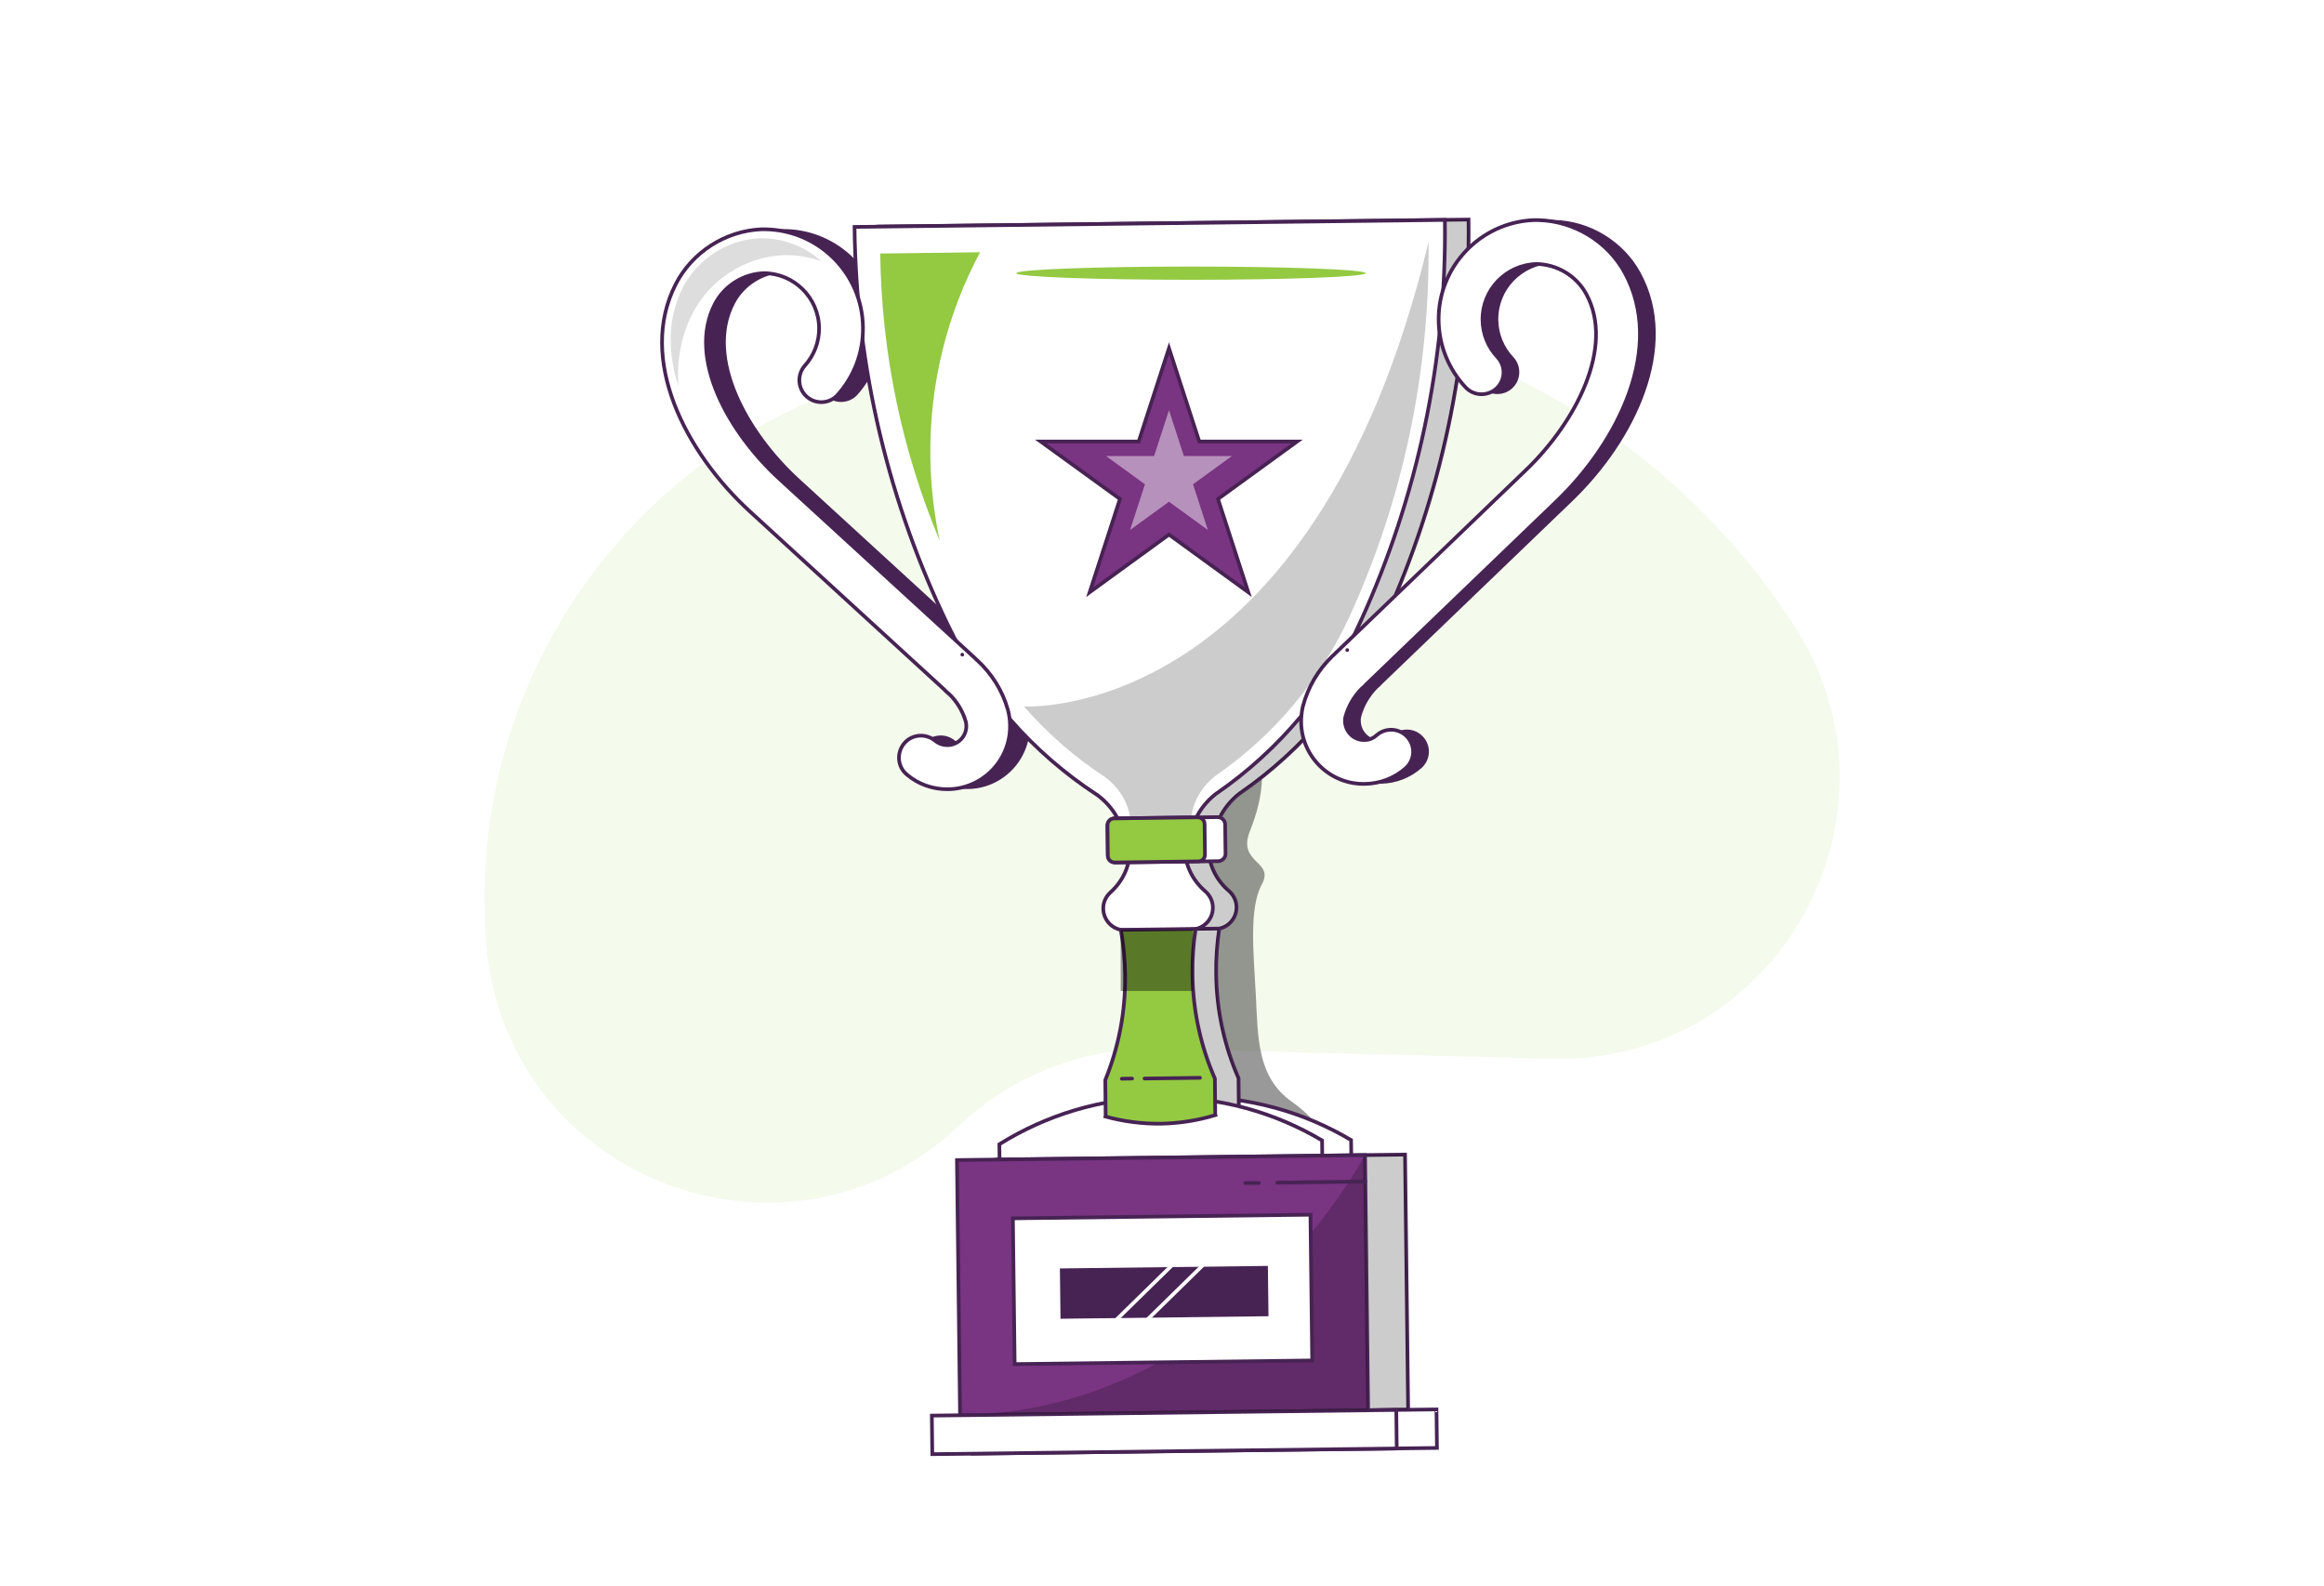 <?xml version="1.0" encoding="utf-8"?>
<!-- Generator: Adobe Illustrator 28.0.0, SVG Export Plug-In . SVG Version: 6.00 Build 0)  -->
<svg version="1.1" id="Layer_1" xmlns="http://www.w3.org/2000/svg" xmlns:xlink="http://www.w3.org/1999/xlink" x="0px" y="0px"
	 viewBox="0 0 1266 864" style="enable-background:new 0 0 1266 864;" xml:space="preserve">
<style type="text/css">
	.st0{fill:#FFFFFF;}
	.st1{opacity:0.1;fill:#93C842;enable-background:new    ;}
	.st2{opacity:0.4;}
	.st3{fill:#FFFFFF;stroke:#472354;stroke-width:2;stroke-linecap:round;stroke-miterlimit:10;}
	.st4{opacity:0.2;}
	.st5{fill:#472354;}
	.st6{fill:#793482;stroke:#472354;stroke-width:2;stroke-linecap:round;stroke-miterlimit:10;}
	.st7{fill:#94C942;stroke:#472354;stroke-width:2;stroke-linecap:round;stroke-miterlimit:10;}
	.st8{fill:#94C942;}
	.st9{fill:#DDDDDD;}
	.st10{fill:none;stroke:#472354;stroke-width:2;stroke-linecap:round;stroke-miterlimit:10;}
	.st11{fill:none;stroke:#FFFFFF;stroke-width:2;stroke-miterlimit:10;}
	.st12{fill:#793482;stroke:#472253;stroke-width:2;stroke-miterlimit:10;}
	.st13{opacity:0.46;fill:#FFFFFF;}
</style>
<rect class="st0" width="1266" height="864"/>
<path class="st1" d="M522.5,613.1L522.5,613.1c29.4-27.8,68.6-42.8,109-41.8l213.6,5.4c123,3.1,199-132.8,132.2-236l0,0
	C883.4,195.9,704.1,132.2,540,185.3l-71.8,23.2c-131.1,42.4-215.4,170-203.1,307.3l0,0C276.6,642.9,429.7,700.9,522.5,613.1z"/>
<g>
	<path class="st2" d="M687.4,422.7c0,0,0.9,11.5-6.4,29.7c-7.4,18.1,13.5,16.3,6.4,29.3s-4.5,37.5-3.3,60.1
		c1.2,22.5,0.4,44.8,19.6,58.3c19.2,13.6,22.9,28.8,22.9,28.8h-26.5c0,0-4.2-9.7-15-14.5c-10.8-4.8-29.6-11.1-29.6-11.1v-27.4
		c0,0-12.7-49.8-6.6-69.3c6.2-19.5,6.2-25.7,1.2-33.7c-4.9-8,6.2-20,4.9-26.4s-7.9-16.7-7.9-16.7l22.7-23.7
		C670,406.2,682.7,424.9,687.4,422.7z"/>
	<g>
		<g>
			<g>
				
					<rect x="543.9" y="630.2" transform="matrix(1 -1.215669e-02 1.215669e-02 1 -8.458 8.016)" class="st3" width="222.3" height="139"/>
			</g>
			<g>
				
					<rect x="529.6" y="769.2" transform="matrix(1 -1.215669e-02 1.215669e-02 1 -9.43 8.033)" class="st3" width="253" height="21"/>
			</g>
			<path class="st3" d="M647.8,597.5c-32.2,0.4-62.1,9.7-87.6,25.6l0.1,8.3l175.8-2.1l-0.1-8.3C710.2,605.7,680,597.1,647.8,597.5z"
				/>
			<path class="st3" d="M478.4,123.4c0.9,77.7,19.1,151.1,50.8,216.7l0,0c18.1,37.8,46.4,69.9,81.2,92.6l0.2,0.1
				c10,7.4,15,18.1,15.2,28.4l0,0.1c0.9,0.3,1.8,0.6,2.6,0.9l0,0c0.1,9.7-4.1,17.9-10.8,23.9l0,0c-2.3,2.2-3.8,5.3-3.7,8.7
				c0.1,6.5,5.4,11.8,12,11.7c0.1,0,0.2,0,0.3,0l35.4-0.4c0.1,0,0.2,0,0.3,0c6.5-0.1,11.8-5.4,11.7-12c0-3.4-1.6-6.5-3.9-8.6l0,0
				c-6.9-5.9-11.2-13.9-11.4-23.7l0,0c0.9-0.3,1.8-0.6,2.6-0.9l0-0.1c-0.1-10.3,4.7-21.1,14.5-28.7l0.2-0.1
				c34.2-23.6,61.7-56.3,78.9-94.6l0,0c30.1-66.3,46.5-140.2,45.5-217.8L478.4,123.4z"/>
			<path class="st4" d="M478.4,123.4c0.9,77.7,19.1,151.1,50.8,216.7l0,0c18.1,37.8,46.4,69.9,81.2,92.6l0.2,0.1
				c10,7.4,15,18.1,15.2,28.4l0,0.1c0.9,0.3,1.8,0.6,2.6,0.9l0,0c0.1,9.7-4.1,17.9-10.8,23.9l0,0c-2.3,2.2-3.8,5.3-3.7,8.7
				c0.1,6.5,5.4,11.8,12,11.7c0.1,0,0.2,0,0.3,0l35.4-0.4c0.1,0,0.2,0,0.3,0c6.5-0.1,11.8-5.4,11.7-12c0-3.4-1.6-6.5-3.9-8.6l0,0
				c-6.9-5.9-11.2-13.9-11.4-23.7l0,0c0.9-0.3,1.8-0.6,2.6-0.9l0-0.1c-0.1-10.3,4.7-21.1,14.5-28.7l0.2-0.1
				c34.2-23.6,61.7-56.3,78.9-94.6l0,0c30.1-66.3,46.5-140.2,45.5-217.8L478.4,123.4z"/>
			<g>
				<path class="st3" d="M675,607.2c-9.5,2.9-19.5,4.5-29.9,4.7c-10.4,0.1-20.5-1.3-30-3.9l0.1-0.3l-0.2-19.6
					c7.2-17.7,11.1-37,10.8-57.3c-0.1-8.3-0.9-16.5-2.3-24.5l40.7-0.5c-1.2,8-1.8,16.2-1.7,24.5c0.2,20.3,4.6,39.6,12.2,57l0.2,19.6
					L675,607.2z"/>
			</g>
			<g class="st4">
				
					<rect x="543.9" y="630.2" transform="matrix(1 -1.215669e-02 1.215669e-02 1 -8.458 8.016)" width="222.3" height="139"/>
			</g>
			<g class="st4">
				<path d="M675,607.2c-9.5,2.9-19.5,4.5-29.9,4.7c-10.4,0.1-20.5-1.3-30-3.9l0.1-0.3l-0.2-19.6c7.2-17.7,11.1-37,10.8-57.3
					c-0.1-8.3-0.9-16.5-2.3-24.5l40.7-0.5c-1.2,8-1.8,16.2-1.7,24.5c0.2,20.3,4.6,39.6,12.2,57l0.2,19.6L675,607.2z"/>
			</g>
			<g>
				<path class="st5" d="M527.2,429.8c-8.2,0.1-16.2-2.7-22.4-8c-5.1-4.2-5.7-11.8-1.5-16.9c4.2-5.1,11.8-5.7,16.9-1.5
					c1.3,1.1,3.6,2.4,6.8,2.4c5.7-0.1,10.3-4.8,10.2-10.5c0-0.8-0.1-1.6-0.3-2.4c-1.7-5.7-4.8-10.9-9.1-15c-1.2-0.9-2-1.8-2.6-2.4
					l-106-97.1c-35.1-32.2-61.2-82.9-40.3-123.7c8.9-17.4,27-29,46.5-29.9c0.3,0,0.6,0,0.9,0l0.9,0c0.3,0,0.6,0,0.8,0
					c29,0.6,52.6,24.2,52.9,53.4c0.2,13.6-4.7,26.6-13.8,36.8c-4.4,4.9-12,5.3-16.9,0.9c-4.9-4.4-5.3-12-0.9-16.9
					c5-5.6,7.8-12.9,7.7-20.5c-0.2-16.4-13.6-29.7-30-29.8c-11.2,0.3-21.7,6.9-26.8,16.9c-15.1,29.4,7.6,69.9,35.1,95.1l106.3,97.4
					c0.3,0.3,0.6,0.5,0.8,0.8c0.3,0.2,0.5,0.4,0.8,0.7c7.9,7.3,13.7,16.5,16.6,26.8c0,0.1,0.1,0.2,0.1,0.3c0.7,2.7,1.1,5.5,1.1,8.3
					C561.3,414,546.1,429.6,527.2,429.8z M525.4,375.8C525.4,375.8,525.5,375.8,525.4,375.8L525.4,375.8z M535,356.5
					C535,356.5,535,356.5,535,356.5C535,356.5,535,356.5,535,356.5z M535,356.5C535,356.5,535,356.5,535,356.5
					C535,356.5,535,356.5,535,356.5z"/>
			</g>
			<g>
				<path class="st5" d="M717.4,393.2c0-2.8,0.3-5.6,0.9-8.4c0-0.1,0-0.2,0.1-0.3c2.7-10.3,8.3-19.7,16-27.2
					c0.3-0.2,0.5-0.5,0.8-0.7c0.2-0.2,0.5-0.5,0.8-0.8l103.9-99.9c26.9-25.8,48.6-66.9,32.8-95.9c-5.4-9.9-16-16.2-27.2-16.3
					c-16.4,0.5-29.5,14-29.3,30.5c0.1,7.6,3,14.8,8.2,20.3c4.5,4.8,4.3,12.4-0.5,16.9c-4.8,4.5-12.4,4.3-16.9-0.5
					c-9.3-9.9-14.5-22.8-14.7-36.4c-0.4-29.2,22.6-53.4,51.6-54.7c0.3,0,0.6,0,0.8,0l0.9,0c0.3,0,0.6,0,0.9,0
					c19.5,0.4,37.9,11.6,47.2,28.7c21.9,40.3-2.9,91.6-37.3,124.6l-103.6,99.6c-0.5,0.6-1.4,1.5-2.5,2.4c-4.2,4.3-7.2,9.5-8.8,15.3
					c-0.2,0.8-0.3,1.6-0.2,2.4c0.1,5.7,4.8,10.3,10.5,10.2c3.2,0,5.4-1.4,6.7-2.6c5-4.4,12.5-3.9,16.9,1.1c4.4,5,3.9,12.5-1.1,16.9
					c-6.1,5.4-14,8.4-22.2,8.5C733.2,427.3,717.6,412.1,717.4,393.2z M752.5,373.1C752.6,373.1,752.6,373.1,752.5,373.1L752.5,373.1
					z M742.5,354C742.5,354,742.5,354,742.5,354C742.5,354,742.5,354,742.5,354z M742.5,354C742.5,354,742.6,354,742.5,354
					C742.6,354,742.5,354,742.5,354z"/>
			</g>
			<path class="st3" d="M632,597.7c-32.2,0.4-62.1,9.7-87.6,25.6l0.1,8.3l175.8-2.1l-0.1-8.3C694.4,605.9,664.2,597.3,632,597.7z"/>
			<g>
				
					<rect x="522.1" y="630.5" transform="matrix(1 -1.215669e-02 1.215669e-02 1 -8.463 7.75)" class="st6" width="222.3" height="139"/>
			</g>
			<g>
				
					<rect x="507.7" y="769.5" transform="matrix(1 -1.215669e-02 1.215669e-02 1 -9.435 7.768)" class="st3" width="253" height="21"/>
			</g>
			<path class="st3" d="M465.5,123.6c0.9,77.7,19.1,151.1,50.8,216.7l0,0c18.1,37.8,46.4,69.9,81.2,92.6l0.2,0.1
				c10,7.4,15,18.1,15.2,28.4l0,0.1c0.9,0.3,1.8,0.6,2.6,0.9l0,0c0.1,9.7-4.1,17.9-10.8,23.9l0,0c-2.3,2.2-3.8,5.3-3.7,8.7
				c0.1,6.5,5.4,11.8,12,11.7c0.1,0,0.2,0,0.3,0l35.4-0.4c0.1,0,0.2,0,0.3,0c6.5-0.1,11.8-5.4,11.7-12c0-3.4-1.6-6.5-3.9-8.6l0,0
				c-6.9-5.9-11.2-13.9-11.4-23.7l0,0c0.9-0.3,1.8-0.6,2.6-0.9l0-0.1c-0.1-10.3,4.7-21.1,14.5-28.7l0.2-0.1
				c34.2-23.6,61.7-56.3,78.9-94.6l0,0c30.1-66.3,46.5-140.2,45.5-217.8L465.5,123.6z"/>
			<g>
				<path class="st7" d="M662.1,607.4c-9.5,2.9-19.5,4.5-29.9,4.7c-10.4,0.1-20.5-1.3-30-3.9l0.1-0.3l-0.2-19.6
					c7.2-17.7,11.1-37,10.8-57.3c-0.1-8.3-0.9-16.5-2.3-24.5l40.7-0.5c-1.2,8-1.8,16.2-1.7,24.5c0.2,20.3,4.6,39.6,12.2,57l0.2,19.6
					L662.1,607.4z"/>
			</g>
			<g>
				<path class="st3" d="M516.4,429.9c-8.2,0.1-16.2-2.7-22.4-8c-5.1-4.2-5.7-11.8-1.5-16.9c4.2-5.1,11.8-5.7,16.9-1.5
					c1.3,1.1,3.6,2.4,6.8,2.4c5.7-0.1,10.3-4.8,10.2-10.5c0-0.8-0.1-1.6-0.3-2.4c-1.7-5.7-4.8-10.9-9.1-15c-1.2-0.9-2-1.8-2.6-2.4
					l-106-97.1c-35.1-32.2-61.2-82.9-40.3-123.7c8.9-17.4,27-29,46.5-29.9c0.3,0,0.6,0,0.9,0l0.9,0c0.3,0,0.6,0,0.8,0
					c29,0.6,52.6,24.2,52.9,53.4c0.2,13.6-4.7,26.6-13.8,36.8c-4.4,4.9-12,5.3-16.9,0.9c-4.9-4.4-5.3-12-0.9-16.9
					c5-5.6,7.8-12.9,7.7-20.5c-0.2-16.4-13.6-29.7-30-29.8c-11.2,0.3-21.7,6.9-26.8,16.9c-15.1,29.4,7.6,69.9,35.1,95.1l106.3,97.4
					c0.3,0.3,0.6,0.5,0.8,0.8c0.3,0.2,0.5,0.4,0.8,0.7c7.9,7.3,13.7,16.5,16.6,26.8c0,0.1,0.1,0.2,0.1,0.3c0.7,2.7,1.1,5.5,1.1,8.3
					C550.5,414.1,535.3,429.7,516.4,429.9z M514.6,375.9C514.6,376,514.7,376,514.6,375.9L514.6,375.9z M524.2,356.6
					C524.2,356.6,524.2,356.6,524.2,356.6C524.2,356.6,524.2,356.6,524.2,356.6z M524.2,356.6C524.2,356.6,524.2,356.6,524.2,356.6
					C524.2,356.6,524.2,356.6,524.2,356.6z"/>
			</g>
			<g>
				<path class="st3" d="M708.8,393.3c0-2.8,0.3-5.6,0.9-8.4c0-0.1,0-0.2,0.1-0.3c2.7-10.3,8.3-19.7,16-27.2
					c0.3-0.2,0.5-0.5,0.8-0.7c0.2-0.2,0.5-0.5,0.8-0.8L831.3,256c26.9-25.8,48.6-66.9,32.8-95.9c-5.4-9.9-16-16.2-27.2-16.3
					c-16.4,0.5-29.5,14-29.3,30.5c0.1,7.6,3,14.8,8.2,20.3c4.5,4.8,4.3,12.4-0.5,16.9c-4.8,4.5-12.4,4.3-16.9-0.5
					c-9.3-9.9-14.5-22.8-14.7-36.4c-0.4-29.2,22.6-53.4,51.6-54.7c0.3,0,0.6,0,0.8,0l0.9,0c0.3,0,0.6,0,0.9,0
					c19.5,0.4,37.9,11.6,47.2,28.7c21.9,40.3-2.9,91.6-37.3,124.6l-103.6,99.6c-0.5,0.6-1.4,1.5-2.5,2.4c-4.2,4.3-7.2,9.5-8.8,15.3
					c-0.2,0.8-0.3,1.6-0.2,2.4c0.1,5.7,4.8,10.3,10.5,10.2c3.2,0,5.4-1.4,6.7-2.6c5-4.4,12.5-3.9,16.9,1.1c4.4,5,3.9,12.5-1.1,16.9
					c-6.1,5.4-14,8.4-22.2,8.5C724.6,427.4,709,412.2,708.8,393.3z M743.9,373.2C743.9,373.2,743.9,373.2,743.9,373.2L743.9,373.2z
					 M733.9,354.1C733.9,354.1,733.9,354.1,733.9,354.1C733.9,354.1,733.9,354.1,733.9,354.1z M733.9,354.1
					C733.9,354.1,733.9,354.1,733.9,354.1C733.9,354.1,733.9,354.1,733.9,354.1z"/>
			</g>
			<g>
				<path class="st8" d="M533.9,137.4l-54.4,0.7c0.7,55.4,12.2,108.2,32.4,156.4c-3.1-14.7-4.9-30-5.1-45.6
					C506.3,208.5,516.2,170.6,533.9,137.4z"/>
			</g>
			<g class="st4">
				<path d="M522.9,770.8l222.3-2.7l-1.7-138.9C743.6,629.2,670.9,769,522.9,770.8z"/>
			</g>
			<g>
				
					<rect x="552.2" y="662.6" transform="matrix(1 -1.215669e-02 1.215669e-02 1 -8.491 7.75)" class="st3" width="162.1" height="79.4"/>
			</g>
			<g>
				<path class="st9" d="M377.3,170.7c9.5-18.5,28.7-30.8,49.4-31.7c0.3,0,0.6,0,0.9,0l1,0c0.3,0,0.6,0,0.9,0
					c6.3,0.1,12.3,1.3,17.9,3.3c-8.4-7.6-19.4-12.2-31.4-12.5c-0.2,0-0.5,0-0.8,0l-0.8,0c-0.3,0-0.5,0-0.8,0
					c-17.4,0.8-33.6,11.2-41.6,26.8c-8.6,16.8-8.3,35.4-2.5,53.5C368.7,196.4,370.9,183.1,377.3,170.7z"/>
			</g>
			<g class="st4">
				<g>
					<path d="M557.8,384.8c12.8,14.7,27.6,27.6,43.9,38.3l0.2,0.1c9.3,6.9,14,16.8,14.1,26.4l0,0.1c5.1,1.8,10.6,2.8,16.4,2.7
						c5.7-0.1,11.2-1.2,16.3-3.1l0-0.1c-0.1-9.6,4.4-19.6,13.5-26.7l0.2-0.1c31.8-22,57.4-52.4,73.4-88l0,0
						c28-61.7,43.2-130.4,42.4-202.6C715,394.3,558.5,384.8,557.8,384.8z"/>
				</g>
			</g>
			<path class="st3" d="M663.6,469.1l-56,0.7c-2.2,0-4.1-1.8-4.1-4l-0.2-15.9c0-2.2,1.8-4.1,4-4.1l56-0.7c2.2,0,4.1,1.8,4.1,4
				l0.2,15.9C667.7,467.2,665.8,469,663.6,469.1z"/>
			<path class="st7" d="M652.8,469.2l-45.6,0.6c-2,0-3.7-1.6-3.7-3.6l-0.2-16.7c0-2,1.6-3.7,3.6-3.7l45.6-0.6c2,0,3.7,1.6,3.7,3.6
				l0.2,16.7C656.5,467.5,654.9,469.2,652.8,469.2z"/>
			<line class="st10" x1="653.7" y1="587.1" x2="623.5" y2="587.5"/>
			<line class="st10" x1="616.7" y1="587.5" x2="611.1" y2="587.6"/>
			<line class="st10" x1="743.7" y1="643.6" x2="695.8" y2="644.2"/>
			<line class="st10" x1="685.7" y1="644.4" x2="678.4" y2="644.4"/>
			
				<rect x="577.5" y="690.2" transform="matrix(1 -1.215669e-02 1.215669e-02 1 -8.51 7.761)" class="st5" width="113.3" height="27.4"/>
			<line class="st11" x1="592" y1="734.7" x2="646" y2="681.8"/>
			<line class="st11" x1="609" y1="734.5" x2="663" y2="681.6"/>
		</g>
		<ellipse class="st8" cx="648.8" cy="148.8" rx="95.2" ry="3.6"/>
		<rect x="610.5" y="506.4" class="st2" width="39.4" height="33.4"/>
		<polygon class="st12" points="636.8,189.7 653.3,240.5 706.6,240.5 663.5,271.8 680,322.6 636.8,291.2 593.6,322.6 610.1,271.8 
			566.9,240.5 620.3,240.5 		"/>
		<polygon class="st13" points="636.8,223.4 644.9,248.4 671.1,248.4 649.9,263.8 658,288.7 636.8,273.3 615.6,288.7 623.7,263.8 
			602.5,248.4 628.7,248.4 		"/>
	</g>
</g>
</svg>
